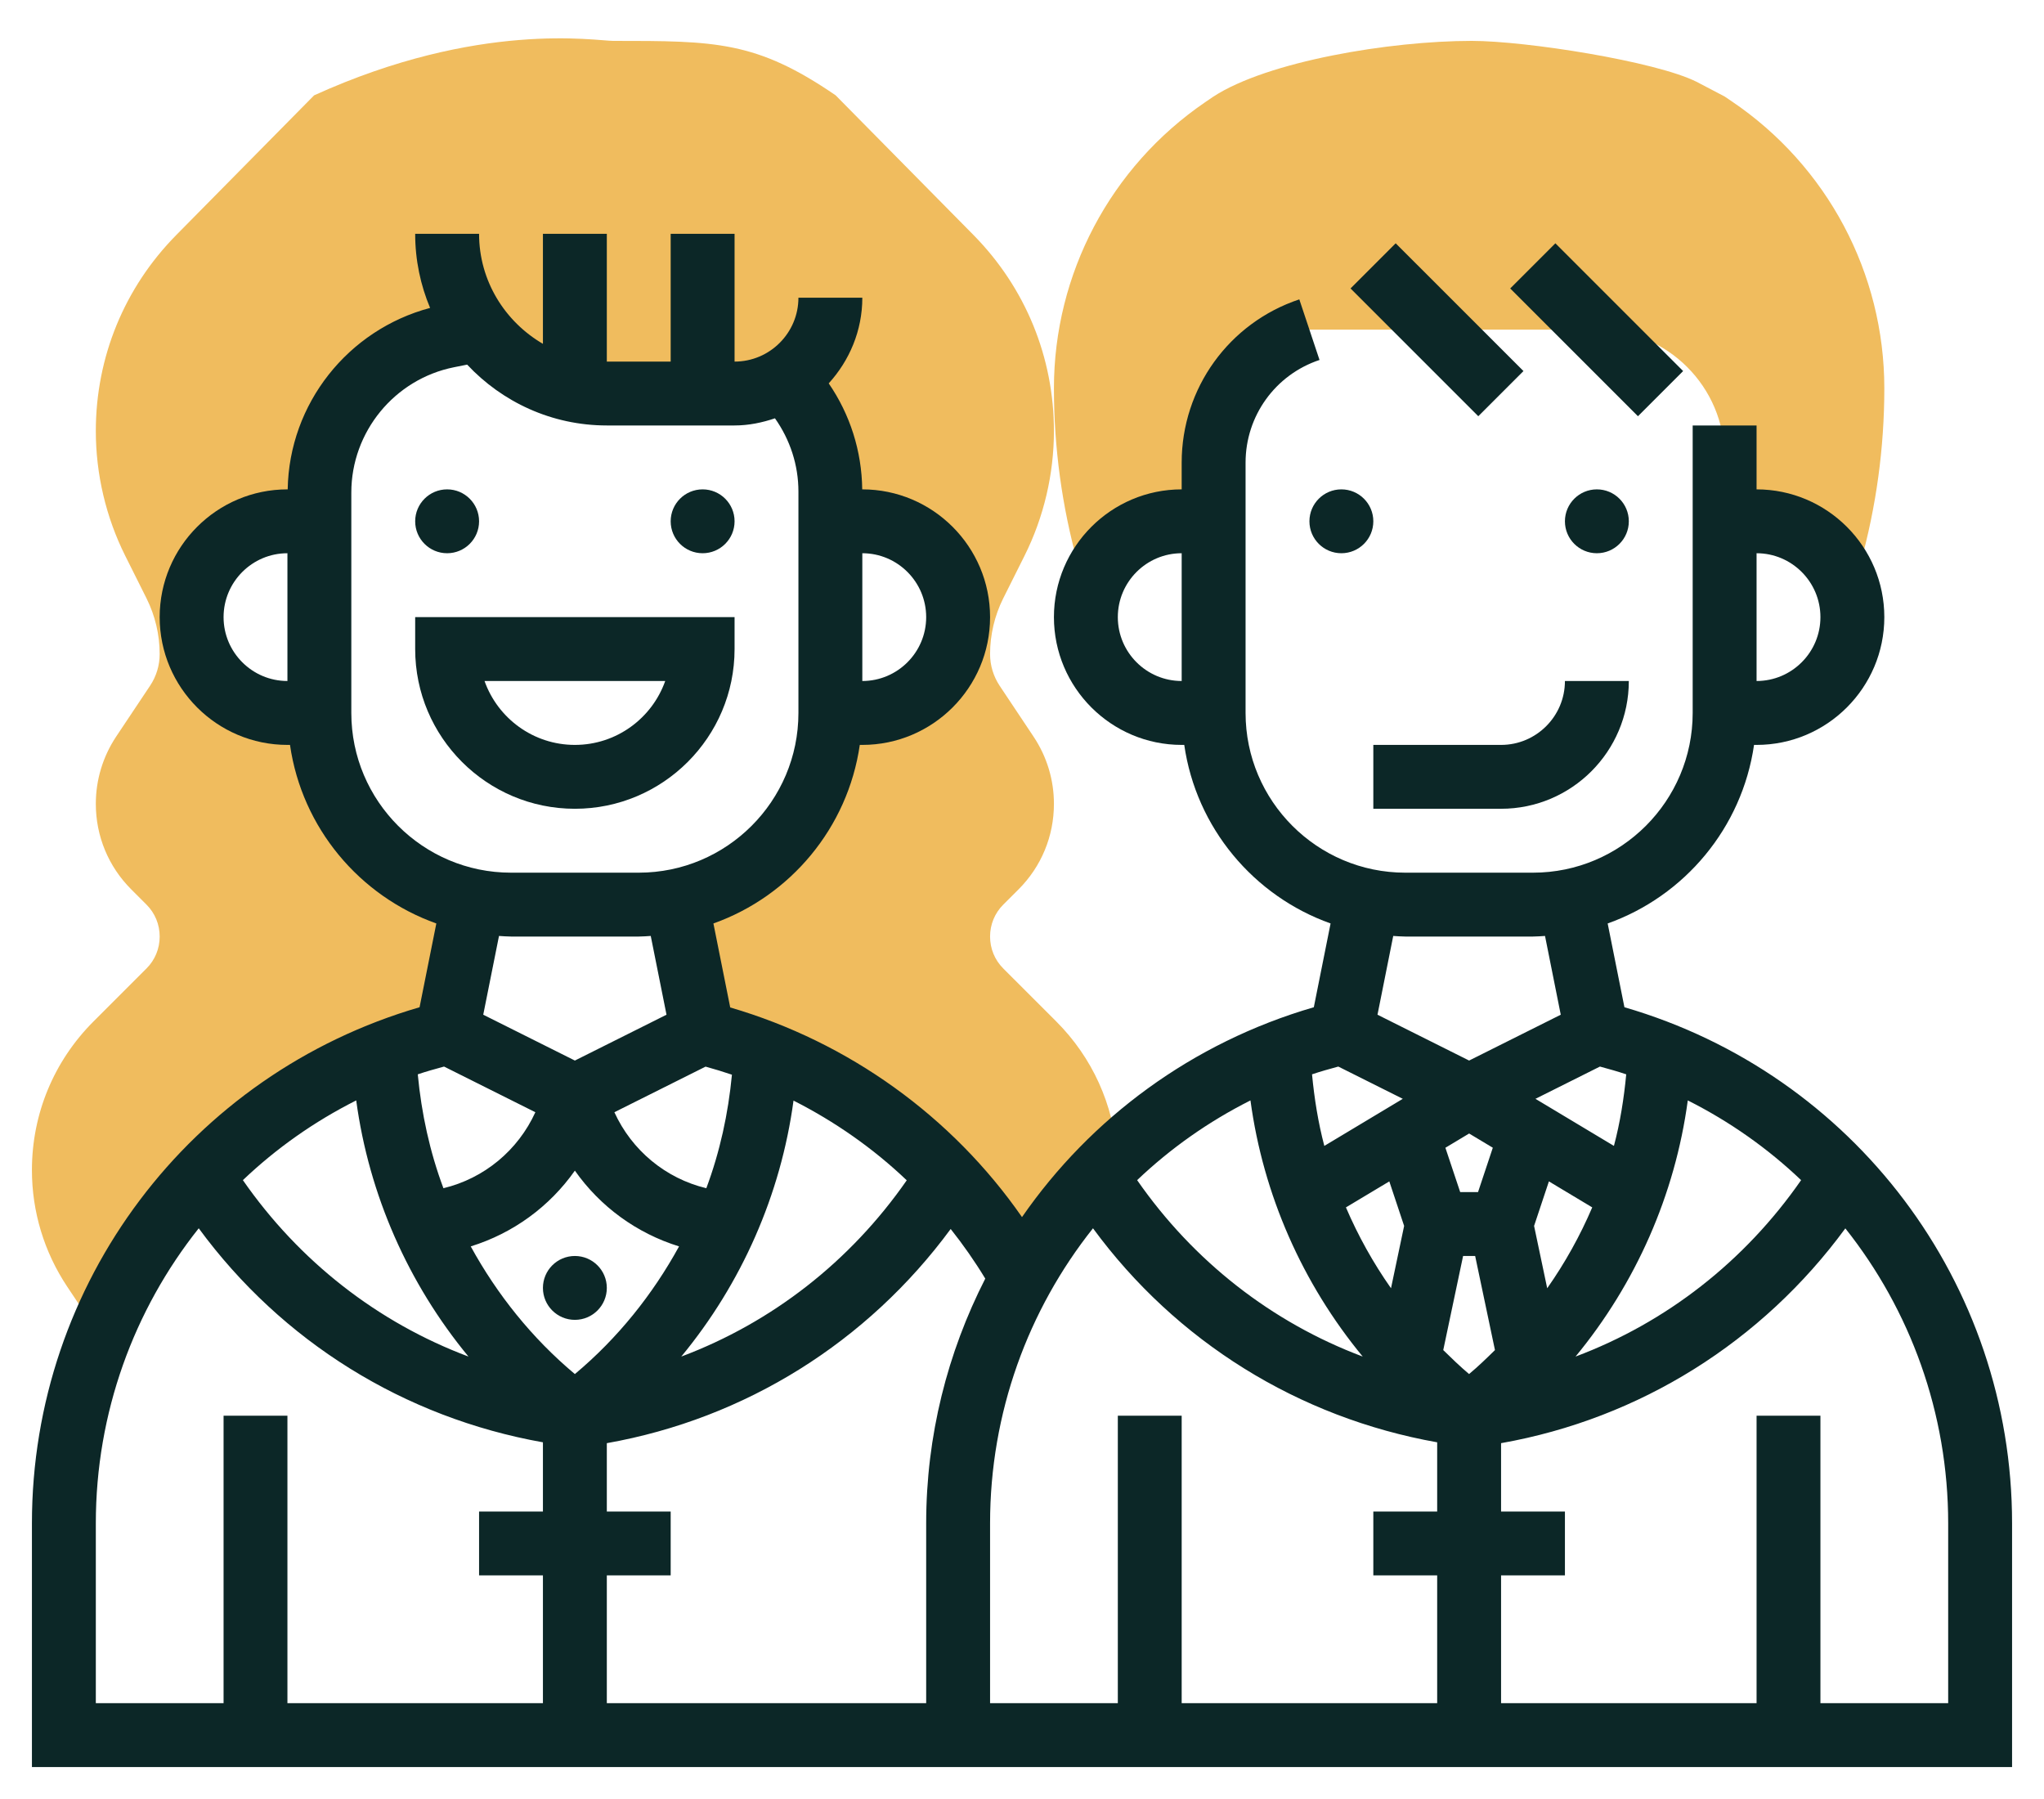<svg width="100" height="88" viewBox="0 0 100 88" fill="none" xmlns="http://www.w3.org/2000/svg">
<path d="M84.723 4.956L84.375 4.72L83 4C81 3 74.666 2 72 2C68 2 62 3 59.352 4.733L58.953 5.005C54.327 8.167 51.562 13.398 51.562 18.997C51.562 21.895 51.956 24.781 52.733 27.573L53.052 28.717H53.383C54.003 26.853 55.741 25.5 57.812 25.5H59.375V22.628C59.375 19.678 61.263 17.058 64.062 16.125H78.125C81.577 16.125 84.375 18.923 84.375 22.375V25.5H85.938C88.009 25.5 89.747 26.853 90.367 28.717H90.698L91.017 27.573C91.794 24.781 92.188 21.895 92.188 18.997C92.188 13.363 89.397 8.114 84.723 4.956Z" fill="#F0BC5E"/>
<path d="M51.677 49.967L49.084 47.375C48.666 46.958 48.438 46.403 48.438 45.812C48.438 45.222 48.666 44.667 49.084 44.25L49.828 43.508C50.947 42.389 51.562 40.903 51.562 39.32C51.562 38.147 51.217 37.011 50.567 36.036L48.906 33.544C48.6 33.083 48.438 32.547 48.438 31.992C48.438 31.052 48.661 30.111 49.08 29.272L50.122 27.189C51.066 25.303 51.562 23.192 51.562 21.084C51.562 17.472 50.164 14.069 47.628 11.497L40.883 4.663C37 2 35 2 30 2C29.137 2 23.438 1 15.367 4.664L8.622 11.498C6.086 14.069 4.688 17.472 4.688 21.084C4.688 23.194 5.184 25.303 6.128 27.189L7.17 29.272C7.589 30.113 7.812 31.053 7.812 31.992C7.812 32.545 7.65 33.083 7.342 33.544L5.681 36.034C5.033 37.011 4.688 38.147 4.688 39.32C4.688 40.902 5.305 42.389 6.422 43.506L7.166 44.25C7.584 44.667 7.812 45.222 7.812 45.812C7.812 46.403 7.584 46.958 7.166 47.375L4.573 49.967C2.633 51.908 1.562 54.491 1.562 57.236C1.562 59.272 2.159 61.242 3.288 62.938L4.869 65.308L4.923 65.302C7.816 58.103 13.995 52.47 21.875 50.5L23.161 44.07H23.177C18.872 43.22 15.625 39.428 15.625 34.875H14.062C11.473 34.875 9.375 32.777 9.375 30.188C9.375 27.599 11.473 25.5 14.062 25.5H15.625V24.092C15.625 20.369 18.253 17.163 21.905 16.431L23.438 16.125C24.863 18.022 27.133 19.25 29.688 19.25H35.938C36.831 19.25 37.667 19 38.378 18.566C39.817 20.027 40.625 21.995 40.625 24.049V25.5H42.188C44.777 25.5 46.875 27.599 46.875 30.188C46.875 32.777 44.777 34.875 42.188 34.875H40.625C40.625 39.428 37.378 43.22 33.073 44.07H33.089L34.375 50.5C40.283 51.977 45.239 55.513 48.572 60.22L50 63.002L51.705 59.856C52.586 58.658 53.567 57.536 54.652 56.513C54.481 54.039 53.445 51.736 51.677 49.967Z" fill="#F0BC5E"/>
<path d="M65.625 27.062C66.488 27.062 67.188 26.363 67.188 25.5C67.188 24.637 66.488 23.938 65.625 23.938C64.762 23.938 64.062 24.637 64.062 25.5C64.062 26.363 64.762 27.062 65.625 27.062Z" fill="#0C2727"/>
<path d="M78.125 27.062C78.988 27.062 79.688 26.363 79.688 25.5C79.688 24.637 78.988 23.938 78.125 23.938C77.262 23.938 76.562 24.637 76.562 25.5C76.562 26.363 77.262 27.062 78.125 27.062Z" fill="#0C2727"/>
<path d="M73.885 14.11L76.095 11.901L82.345 18.151L80.135 20.36L73.885 14.11Z" fill="#0C2727"/>
<path d="M66.073 14.11L68.282 11.901L74.533 18.151L72.323 20.36L66.073 14.11Z" fill="#0C2727"/>
<path d="M79.688 33.312H76.562C76.562 35.036 75.161 36.438 73.438 36.438H67.188V39.562H73.438C76.884 39.562 79.688 36.759 79.688 33.312Z" fill="#0C2727"/>
<path d="M21.875 27.062C22.738 27.062 23.438 26.363 23.438 25.5C23.438 24.637 22.738 23.938 21.875 23.938C21.012 23.938 20.312 24.637 20.312 25.5C20.312 26.363 21.012 27.062 21.875 27.062Z" fill="#0C2727"/>
<path d="M34.375 27.062C35.238 27.062 35.938 26.363 35.938 25.5C35.938 24.637 35.238 23.938 34.375 23.938C33.512 23.938 32.812 24.637 32.812 25.5C32.812 26.363 33.512 27.062 34.375 27.062Z" fill="#0C2727"/>
<path d="M79.473 49.27L78.653 45.172C82.416 43.833 85.228 40.495 85.814 36.438H85.938C89.384 36.438 92.188 33.634 92.188 30.188C92.188 26.741 89.384 23.938 85.938 23.938V20.812H82.812V34.875C82.812 39.183 79.308 42.688 75 42.688H68.75C64.442 42.688 60.938 39.183 60.938 34.875V22.628C60.938 20.347 62.392 18.328 64.556 17.608L63.567 14.644C60.125 15.791 57.812 18.998 57.812 22.628V23.938C54.366 23.938 51.562 26.741 51.562 30.188C51.562 33.634 54.366 36.438 57.812 36.438H57.938C58.522 40.495 61.334 43.833 65.097 45.172L64.277 49.27C58.327 51 53.358 54.689 50 59.536C46.573 54.602 41.511 50.97 35.725 49.281L34.903 45.172C38.666 43.833 41.478 40.495 42.064 36.438H42.188C45.634 36.438 48.438 33.634 48.438 30.188C48.438 26.741 45.634 23.938 42.188 23.938H42.183C42.161 22.061 41.587 20.272 40.544 18.753C41.555 17.642 42.188 16.18 42.188 14.562H39.062C39.062 16.286 37.661 17.688 35.938 17.688V11.438H32.812V17.688H29.688V11.438H26.562V16.819C24.703 15.734 23.438 13.741 23.438 11.438H20.312C20.312 12.722 20.573 13.947 21.042 15.062C17.022 16.131 14.145 19.745 14.075 23.938H14.062C10.616 23.938 7.812 26.741 7.812 30.188C7.812 33.634 10.616 36.438 14.062 36.438H14.188C14.772 40.495 17.584 43.833 21.347 45.172L20.527 49.27C9.316 52.53 1.562 62.756 1.562 74.514V86.438H98.438V74.514C98.438 62.756 90.684 52.53 79.473 49.27ZM89.062 30.188C89.062 31.911 87.661 33.312 85.938 33.312V27.062C87.661 27.062 89.062 28.464 89.062 30.188ZM54.688 30.188C54.688 28.464 56.089 27.062 57.812 27.062V33.312C56.089 33.312 54.688 31.911 54.688 30.188ZM88.117 57.728C85.359 61.697 81.528 64.691 77.081 66.358C80.031 62.784 81.948 58.445 82.573 53.828C84.625 54.861 86.489 56.177 88.117 57.728ZM70.312 77.062V83.312H57.812V69.25H54.688V83.312H48.438V74.514C48.438 69.112 50.297 64.077 53.473 60.083C57.539 65.623 63.523 69.345 70.312 70.552V73.938H67.188V77.062H70.312ZM65.475 52.172L68.63 53.75L64.791 56.053C64.489 54.911 64.303 53.739 64.189 52.552C64.611 52.409 65.042 52.291 65.475 52.172ZM78.275 52.172C78.708 52.291 79.139 52.409 79.561 52.552C79.448 53.739 79.263 54.911 78.959 56.053L75.12 53.75L78.275 52.172ZM71.875 55.447L73.034 56.142L72.311 58.312H71.438L70.714 56.144L71.875 55.447ZM71.58 61.438H72.17L73.139 66.041C72.73 66.442 72.317 66.842 71.873 67.213C71.431 66.842 71.019 66.442 70.609 66.041L71.58 61.438ZM75.695 63.016L75.053 59.967L75.778 57.789L77.898 59.061C77.303 60.452 76.567 61.775 75.695 63.016ZM67.97 57.789L68.695 59.967L68.053 63.016C67.181 61.775 66.445 60.452 65.848 59.061L67.97 57.789ZM68.75 45.812H75C75.198 45.812 75.392 45.794 75.588 45.783L76.358 49.636L71.875 51.878L67.392 49.636L68.162 45.783C68.358 45.794 68.552 45.812 68.75 45.812ZM61.177 53.828C61.802 58.445 63.719 62.784 66.669 66.358C62.222 64.689 58.391 61.697 55.633 57.728C57.261 56.177 59.125 54.861 61.177 53.828ZM45.312 74.514V83.312H29.688V77.062H32.812V73.938H29.688V70.594C36.472 69.392 42.442 65.645 46.511 60.117C47.123 60.888 47.689 61.697 48.203 62.545C46.356 66.162 45.312 70.233 45.312 74.514ZM21.725 52.172L26.192 54.406C25.341 56.27 23.689 57.644 21.694 58.123C21.028 56.344 20.62 54.467 20.439 52.552C20.861 52.409 21.292 52.291 21.725 52.172ZM34.519 52.175C34.953 52.295 35.384 52.425 35.809 52.57C35.627 54.48 35.219 56.348 34.556 58.123C32.562 57.644 30.909 56.27 30.058 54.406L34.519 52.175ZM28.125 57.263C29.363 59.022 31.144 60.325 33.222 60.969C31.93 63.325 30.223 65.458 28.125 67.214C26.027 65.458 24.322 63.325 23.03 60.969C25.106 60.325 26.887 59.022 28.125 57.263ZM44.361 57.736C41.603 61.702 37.773 64.691 33.331 66.358C36.28 62.786 38.197 58.452 38.822 53.837C40.848 54.864 42.719 56.172 44.361 57.736ZM45.312 30.188C45.312 31.911 43.911 33.312 42.188 33.312V27.062C43.911 27.062 45.312 28.464 45.312 30.188ZM10.938 30.188C10.938 28.464 12.339 27.062 14.062 27.062V33.312C12.339 33.312 10.938 31.911 10.938 30.188ZM17.188 34.875V24.092C17.188 21.123 19.302 18.545 22.212 17.964L22.855 17.836C24.566 19.663 26.992 20.812 29.688 20.812H35.938C36.633 20.812 37.289 20.672 37.914 20.462C38.652 21.508 39.062 22.744 39.062 24.048V34.875C39.062 39.183 35.558 42.688 31.25 42.688H25C20.692 42.688 17.188 39.183 17.188 34.875ZM25 45.812H31.25C31.448 45.812 31.642 45.794 31.837 45.783L32.608 49.636L28.125 51.878L23.642 49.636L24.413 45.783C24.608 45.794 24.802 45.812 25 45.812ZM17.427 53.828C18.052 58.445 19.969 62.784 22.919 66.358C18.472 64.689 14.641 61.697 11.883 57.728C13.511 56.177 15.375 54.861 17.427 53.828ZM4.688 74.514C4.688 69.112 6.547 64.077 9.723 60.083C13.789 65.623 19.773 69.345 26.562 70.552V73.938H23.438V77.062H26.562V83.312H14.062V69.25H10.938V83.312H4.688V74.514ZM95.312 83.312H89.062V69.25H85.938V83.312H73.438V77.062H76.562V73.938H73.438V70.594C80.233 69.391 86.213 65.633 90.281 60.087C93.453 64.081 95.312 69.114 95.312 74.514V83.312Z" fill="#0C2727"/>
<path d="M35.938 31.75V30.188H20.312V31.75C20.312 36.058 23.817 39.562 28.125 39.562C32.433 39.562 35.938 36.058 35.938 31.75ZM23.705 33.312H32.545C31.9 35.131 30.163 36.438 28.125 36.438C26.087 36.438 24.35 35.131 23.705 33.312Z" fill="#0C2727"/>
<path d="M28.125 64.562C28.988 64.562 29.688 63.863 29.688 63C29.688 62.137 28.988 61.438 28.125 61.438C27.262 61.438 26.562 62.137 26.562 63C26.562 63.863 27.262 64.562 28.125 64.562Z" fill="#0C2727"/>
</svg>
